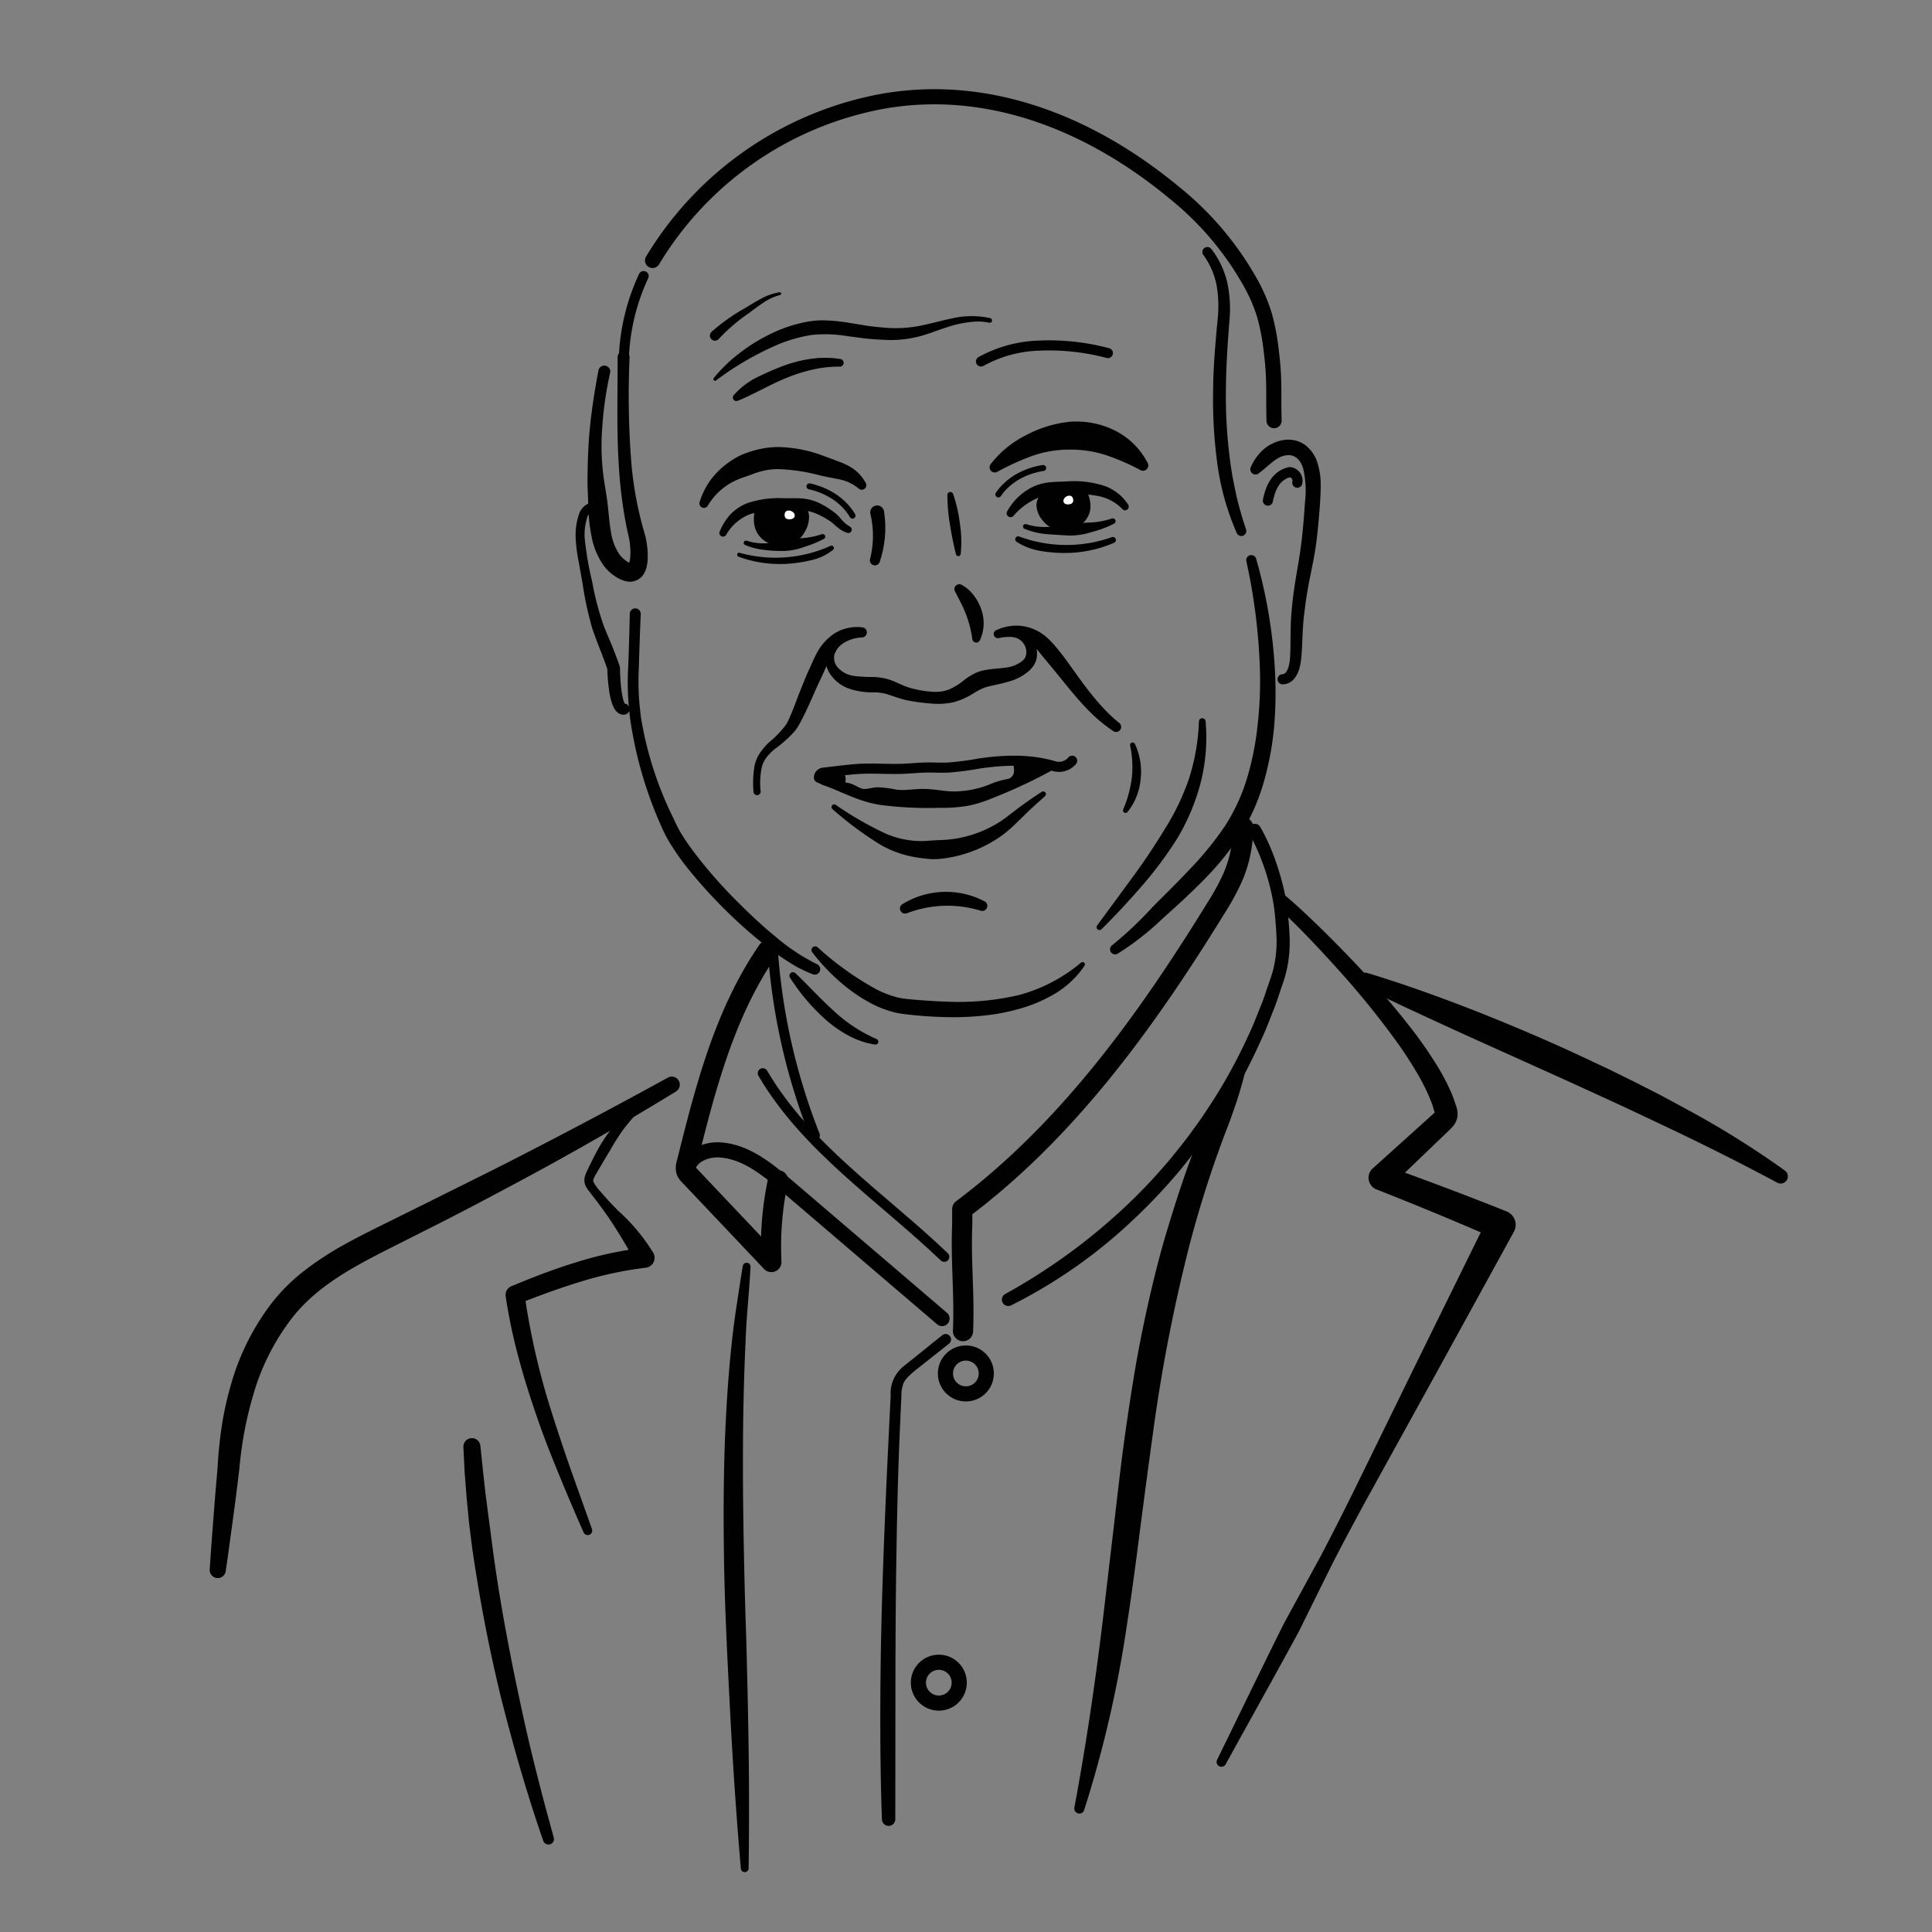 <?xml version="1.0" encoding="UTF-8"?>
<svg xmlns="http://www.w3.org/2000/svg" id="Layer_1" data-name="Layer 1" viewBox="0 0 350 350">
  <rect x="0" y="0" width="350" height="350" fill="#808080" stroke="none"/>
  <defs>
    <style>.cls-1,.cls-5,.cls-7{fill:#010101;}.cls-10,.cls-2,.cls-3,.cls-4,.cls-8,.cls-9{fill:none;}.cls-10,.cls-2,.cls-3,.cls-4,.cls-5,.cls-7,.cls-8,.cls-9{stroke:#010101;stroke-linecap:round;stroke-linejoin:round;}.cls-2{stroke-width:1.828px;}.cls-3{stroke-width:2.742px;}.cls-4{stroke-width:3.656px;}.cls-5{stroke-width:1.05px;}.cls-6{fill:#fff;}.cls-7{stroke-width:1.021px;}.cls-8{stroke-width:1.901px;}.cls-9{stroke-width:1.828px;}.cls-10{stroke-width:1.085px;}</style>
  </defs>
  <path class="cls-1" d="M116.077,111.246c-.133,3.2-.256,6.408-.34,9.614a47.661,47.661,0,0,0,.432,9.423,64.39,64.39,0,0,0,5.82,17.941c.343.725.658,1.434,1.016,2.072.358.66.773,1.31,1.2,1.954.853,1.29,1.817,2.529,2.788,3.764a88.3,88.3,0,0,0,6.317,7.058c2.234,2.24,4.526,4.432,6.964,6.431a36.154,36.154,0,0,0,7.7,5.152l.031.014a.992.992,0,0,1-.751,1.835,23.964,23.964,0,0,1-4.468-2.295,48.647,48.647,0,0,1-4.008-2.844,82.974,82.974,0,0,1-7.309-6.456,91.091,91.091,0,0,1-6.571-7.216,47.6,47.6,0,0,1-2.913-3.981c-.45-.7-.892-1.407-1.292-2.16s-.747-1.527-1.07-2.259a73.211,73.211,0,0,1-5.416-18.729,49.677,49.677,0,0,1-.4-9.767c.125-3.2.21-6.41.286-9.616a.992.992,0,0,1,1.984.047Z"></path>
  <path class="cls-1" d="M148.1,171.6a55.523,55.523,0,0,0,10.67,7.632,19.677,19.677,0,0,0,2.906,1.2,13.222,13.222,0,0,0,1.479.381c.487.074.976.154,1.553.2,2.215.206,4.427.372,6.634.441a48.665,48.665,0,0,0,13.038-1.139,29.143,29.143,0,0,0,11.463-5.929l0,0a.428.428,0,0,1,.627.568,16.888,16.888,0,0,1-5.023,4.852,26.05,26.05,0,0,1-6.426,2.847,37.2,37.2,0,0,1-6.846,1.336,50.594,50.594,0,0,1-6.911.264c-2.3-.045-4.581-.211-6.848-.47-.545-.05-1.169-.149-1.794-.257a15.737,15.737,0,0,1-1.786-.479,19.47,19.47,0,0,1-3.309-1.43,29.81,29.81,0,0,1-5.7-4.061,35.855,35.855,0,0,1-4.689-5.055.66.66,0,0,1,.953-.9Z"></path>
  <path class="cls-1" d="M198.75,167.661l6.327-8.611c2.11-2.847,4.067-5.78,5.871-8.753a43.145,43.145,0,0,0,4.479-9.328,38.292,38.292,0,0,0,1.767-10.267.607.607,0,0,1,1.212-.027,33.159,33.159,0,0,1-.844,10.9,38.237,38.237,0,0,1-4.207,10.17,68.123,68.123,0,0,1-6.47,8.728q-3.526,4.089-7.341,7.869a.525.525,0,0,1-.794-.681Z"></path>
  <path class="cls-1" d="M201.472,171.245a68.411,68.411,0,0,0,7.21-6.8c2.372-2.407,4.776-4.738,7.033-7.159a58.6,58.6,0,0,0,6.174-7.606,34.237,34.237,0,0,0,4.033-8.736,51.862,51.862,0,0,0,1.907-9.6,71.016,71.016,0,0,0,.42-9.89,106.124,106.124,0,0,0-2.46-19.786.915.915,0,0,1,1.773-.448,91.076,91.076,0,0,1,3.4,20.131,73.894,73.894,0,0,1-.144,10.294,53.584,53.584,0,0,1-1.921,10.205,37.313,37.313,0,0,1-4.325,9.587A52.58,52.58,0,0,1,218,159.471c-2.4,2.449-4.918,4.721-7.418,6.964a49.934,49.934,0,0,1-8.107,6.335.915.915,0,0,1-1.011-1.522Z"></path>
  <path class="cls-1" d="M226.591,84.629a9.253,9.253,0,0,1,2.015-2.937,7.359,7.359,0,0,1,3.514-1.9,5.694,5.694,0,0,1,2.183-.067,5.171,5.171,0,0,1,2.1.865,6.477,6.477,0,0,1,2.326,3.453,13.248,13.248,0,0,1,.534,3.67c.008,1.207-.055,2.3-.125,3.437-.161,2.253-.349,4.449-.622,6.7s-.735,4.478-1.175,6.635-.791,4.293-1.035,6.471c-.309,2.176-.328,4.284-.444,6.574-.033.566-.078,1.134-.135,1.7a9.523,9.523,0,0,1-.32,1.813,5.367,5.367,0,0,1-.881,1.829,3.216,3.216,0,0,1-.913.786,2.775,2.775,0,0,1-1.236.315.912.912,0,0,1-.117-1.819l.082-.009a.884.884,0,0,0,.675-.429,3.55,3.55,0,0,0,.485-1.184,7.961,7.961,0,0,0,.2-1.468c.035-.54.06-1.08.072-1.622.03-2.143,0-4.481.214-6.717.185-2.239.5-4.495.881-6.7s.742-4.332.981-6.5c.24-2.151.417-4.379.558-6.553a17.5,17.5,0,0,0-.33-6.107c-.554-1.819-1.759-2.709-3.36-2.326-1.627.337-2.875,1.848-4.705,3.229a.943.943,0,0,1-1.432-1.132Z"></path>
  <path class="cls-2" d="M229.689,90.692c.484-2.351,1.422-4.561,3.96-5.165a1.567,1.567,0,0,1,1.368,1.922"></path>
  <path class="cls-1" d="M107.611,92.851c0,.03.033.008-.093-.065a.565.565,0,0,0-.378-.045,1.588,1.588,0,0,0-.766,1.017,10.1,10.1,0,0,0-.454,3.7,57.381,57.381,0,0,0,1.349,7.884,51.722,51.722,0,0,0,2,7.727c.449,1.221.992,2.449,1.518,3.714s1,2.556,1.459,3.847a1.089,1.089,0,0,1,.063.334V121c.034,1.274.093,2.6.255,3.859a12.854,12.854,0,0,0,.322,1.809,4.039,4.039,0,0,0,.248.707c.041.085.083.134.071.131a.442.442,0,0,0-.258-.053,1.009,1.009,0,1,1,.116,2.014,1.693,1.693,0,0,1-1.177-.389,2.569,2.569,0,0,1-.553-.648,5.229,5.229,0,0,1-.507-1.146,14.615,14.615,0,0,1-.474-2.12,33.1,33.1,0,0,1-.325-4.141l.064.365c-.863-2.547-1.92-4.949-2.824-7.626a62.536,62.536,0,0,1-1.734-8.082l-.714-4.006a28.764,28.764,0,0,1-.528-4.146,11.635,11.635,0,0,1,.58-4.315,3.126,3.126,0,0,1,1.763-2,2.154,2.154,0,0,1,1.6.118,1.724,1.724,0,0,1,1.012,1.514.819.819,0,0,1-1.638.007Z"></path>
  <path class="cls-1" d="M110.519,67.577a64.826,64.826,0,0,0-1.4,9.623,43.335,43.335,0,0,0,.283,9.644l.376,2.379c.139.856.263,1.686.342,2.5.184,1.632.3,3.2.565,4.68a9.957,9.957,0,0,0,1.428,3.882,5.12,5.12,0,0,0,1.286,1.3l.371.26a2.157,2.157,0,0,1,.292.147c.071.025.073.007.107.051-.08-.047-.1.045-.2.052-.175.16-.105.124-.023-.033a3.63,3.63,0,0,0,.192-.8,10.767,10.767,0,0,0,.031-2.135c-.029-.37-.066-.747-.122-1.1-.026-.185-.057-.346-.088-.5l-.134-.61c-.183-.822-.368-1.642-.51-2.47a79.925,79.925,0,0,1-1.2-9.947c-.441-6.644-.2-13.248-.228-19.812a1.083,1.083,0,0,1,2.166-.008v.036a156.548,156.548,0,0,0,.357,19.6,66.517,66.517,0,0,0,1.611,9.549c.183.783.406,1.554.626,2.325l.166.585c.067.244.127.484.172.7.1.451.168.89.23,1.336a13.482,13.482,0,0,1,.1,2.784,6.754,6.754,0,0,1-.316,1.606,4.371,4.371,0,0,1-.485.944,2.833,2.833,0,0,1-1.03.9,3.01,3.01,0,0,1-1.384.342,5.71,5.71,0,0,1-1.1-.193c-.28-.108-.561-.225-.836-.349-.234-.13-.445-.266-.668-.4a8.064,8.064,0,0,1-2.225-2.113,13.367,13.367,0,0,1-2.119-5.232,30.927,30.927,0,0,1-.569-5.105l-.08-2.407c-.037-.825-.081-1.687-.076-2.528.029-3.383.139-6.729.487-10.049s.878-6.6,1.492-9.867a1.083,1.083,0,1,1,2.128.4Z"></path>
  <path class="cls-2" d="M113.009,65.1A38.349,38.349,0,0,1,116.6,50.018"></path>
  <path class="cls-3" d="M118.216,47.187a61.661,61.661,0,0,1,41.79-28.855c19.384-3.385,37.909,4.293,52.7,16.554a55.952,55.952,0,0,1,14.108,16.829A30.259,30.259,0,0,1,229.1,57.19a40.183,40.183,0,0,1,1.191,6.317c.674,5.308.377,7.351.516,12.7"></path>
  <path class="cls-1" d="M224.037,96.527a46.661,46.661,0,0,1-3.523-12.661,85.843,85.843,0,0,1-.745-13.06c.023-4.339.417-8.717.821-12.961A22.376,22.376,0,0,0,220.4,51.7a13.8,13.8,0,0,0-2.4-5.512.9.9,0,0,1,1.453-1.074l.006.009a15.75,15.75,0,0,1,2.891,6.164A22.722,22.722,0,0,1,222.732,58c-.344,4.335-.626,8.552-.649,12.83a88.011,88.011,0,0,0,.773,12.711c.253,2.1.691,4.17,1.123,6.235.475,2.056,1.069,4.075,1.733,6.079l.006.017a.9.9,0,0,1-1.681.658Z"></path>
  <path class="cls-4" d="M174.459,241.147c.288-7-.427-12.384-.139-19.384v-2.7c19.1-14.314,33.354-34.1,45.878-54.42a44.531,44.531,0,0,0,3.128-5.707,23.3,23.3,0,0,0,1.886-9.054"></path>
  <path class="cls-1" d="M182.1,234.422a107.793,107.793,0,0,0,21.1-15.212,99.849,99.849,0,0,0,8.973-9.445c1.351-1.7,2.75-3.369,3.993-5.154,1.315-1.733,2.49-3.563,3.68-5.384a95.873,95.873,0,0,0,6.223-11.455c.953-1.958,1.71-4,2.526-6.014.405-1.01.718-2.053,1.081-3.077.343-1.028.738-2.066.981-3.057a20.764,20.764,0,0,0,.577-6.212c-.042-1.065-.131-2.143-.232-3.233a30.182,30.182,0,0,0-.423-3.164,40.942,40.942,0,0,0-4.268-12.026l-.013-.023a1.157,1.157,0,0,1,2.011-1.145,36.562,36.562,0,0,1,2.8,6.22,46.512,46.512,0,0,1,1.785,6.537,32.519,32.519,0,0,1,.463,3.38c.106,1.1.2,2.221.251,3.357a23.2,23.2,0,0,1-.629,6.9c-.282,1.15-.674,2.174-1.023,3.236-.369,1.052-.689,2.123-1.1,3.159-.829,2.07-1.6,4.164-2.571,6.174a99.2,99.2,0,0,1-6.279,11.8c-1.2,1.878-2.393,3.765-3.725,5.556-1.259,1.844-2.682,3.564-4.063,5.316a102.579,102.579,0,0,1-9.167,9.744,91.709,91.709,0,0,1-21.88,15.278,1.158,1.158,0,0,1-1.09-2.042Z"></path>
  <path class="cls-1" d="M247.651,176.25c6.709,2.017,13.279,4.415,19.8,6.953,6.5,2.582,12.942,5.311,19.281,8.28l4.752,2.234,4.713,2.322,4.683,2.389,4.631,2.5a166.463,166.463,0,0,1,17.88,11.159,1.3,1.3,0,0,1-1.378,2.188l-.008,0c-6.1-3.279-12.288-6.379-18.534-9.379l-9.4-4.44-9.461-4.336-19-8.565c-6.321-2.9-12.656-5.774-18.907-8.89a1.3,1.3,0,0,1,.951-2.406Z"></path>
  <path class="cls-1" d="M220.485,318.812c4.026-8.208,7.992-16.448,12.069-24.63l6.57-12.037c2.133-4.041,4.194-8.121,6.217-12.22L257.4,245.29l12.115-24.607,1.339,3.695h0q-10.62-4.632-21.414-8.869l-.068-.027a2.279,2.279,0,0,1-1.289-2.954,2.323,2.323,0,0,1,.6-.86l6.127-5.521,3.063-2.761,1.531-1.38.644-.587c.049-.046.043-.051.014.01a.839.839,0,0,0-.083.322c0,.2.025.062-.078-.249l-.288-.94c-.168-.586-.42-1.178-.653-1.767a37.88,37.88,0,0,0-1.725-3.506,73.733,73.733,0,0,0-4.347-6.754,156.064,156.064,0,0,0-10.272-12.667c-3.636-4.042-7.423-8.089-11.376-11.695l-.038-.034a1.253,1.253,0,0,1,1.649-1.886c2.188,1.833,4.157,3.726,6.158,5.655q2.971,2.9,5.836,5.905a159.148,159.148,0,0,1,10.9,12.605,77.27,77.27,0,0,1,4.8,6.96,41.791,41.791,0,0,1,2.035,3.828c.3.678.6,1.346.841,2.073l.349,1.02a4.527,4.527,0,0,1,.282,1.769,3.3,3.3,0,0,1-.377,1.3,4.168,4.168,0,0,1-.6.837c-.392.419-.59.582-.846.836l-1.488,1.428-2.974,2.856-5.949,5.712-.761-3.842q11,3.923,21.856,8.254h0l.106.047a2.615,2.615,0,0,1,1.334,3.448c-.03.067-.065.137-.1.2l-13.2,24.043L247.8,271.206c-2.195,4.009-4.353,8.038-6.438,12.1L235.278,295.6c-4.36,8.035-8.832,16.012-13.242,24.021a.875.875,0,0,1-1.551-.808Z"></path>
  <path class="cls-1" d="M119.667,197.524a47.4,47.4,0,0,0-6.568,6.85,37.813,37.813,0,0,0-2.539,3.96q-1.228,2.025-2.44,4.109c-.442.714-.737,1.317-.624,1.631a7.367,7.367,0,0,0,1.219,1.712c1.019,1.228,2.129,2.388,3.265,3.546a34.1,34.1,0,0,1,6.382,7.662,1.811,1.811,0,0,1-1.373,2.665l-.024,0a67.158,67.158,0,0,0-11.633,2.485c-3.827,1.162-7.614,2.545-11.379,4.041l1.053-1.834a130.733,130.733,0,0,0,4.946,21.536q1.683,5.3,3.531,10.573l3.757,10.544a.818.818,0,0,1-1.521.6q-2.259-5.127-4.393-10.323c-1.429-3.463-2.806-6.956-4.032-10.514s-2.375-7.151-3.349-10.806a99.129,99.129,0,0,1-2.339-11.123,1.706,1.706,0,0,1,1.031-1.826l.023-.009c3.793-1.574,7.646-3.084,11.628-4.295a67.658,67.658,0,0,1,12.266-2.663l-1.4,2.667c-1.409-2.619-3.032-5.344-4.823-8.024-.912-1.324-1.874-2.626-2.862-3.913l-.743-.968a4.378,4.378,0,0,1-.757-1.279,2.643,2.643,0,0,1,.082-1.7c.174-.476.369-.839.539-1.2.7-1.457,1.42-2.914,2.254-4.325a34.033,34.033,0,0,1,2.9-4.007,48.722,48.722,0,0,1,7.187-6.651.571.571,0,0,1,.733.874Z"></path>
  <path class="cls-1" d="M194.633,327.453c2.12-11.323,3.783-22.654,5.163-34.063l2.017-17.154c.67-5.731,1.3-11.482,2.126-17.223s1.706-11.49,2.857-17.2,2.472-11.392,4.063-17c3.31-11.159,6.98-22.385,13.234-32.237a.927.927,0,0,1,1.688.694l0,.014a73.686,73.686,0,0,1-2.464,8.333c-.47,1.363-.988,2.706-1.508,4.048s-.971,2.671-1.461,4.006c-1.889,5.375-3.552,10.848-4.983,16.368a299.66,299.66,0,0,0-6.507,33.67q-1.179,8.528-2.287,17.111c-.734,5.722-1.471,11.459-2.366,17.185a210.316,210.316,0,0,1-7.8,33.908.916.916,0,0,1-1.77-.457Z"></path>
  <path class="cls-2" d="M171.063,227.682c-11.324-10.815-24.978-19.737-32.88-33.255"></path>
  <path class="cls-2" d="M147.614,205.681a112.453,112.453,0,0,1-7.685-34.643"></path>
  <path class="cls-4" d="M139.08,172.2c-7.863,11.385-11.349,25.14-14.691,38.567a2.376,2.376,0,0,0-.06,1.4,2.347,2.347,0,0,0,.544.754l14.87,15.707a57.432,57.432,0,0,1,1.2-14.807"></path>
  <path class="cls-2" d="M124.838,211.938v.269"></path>
  <path class="cls-3" d="M124.567,211.9c.335-2.535,3.4-3.769,5.953-3.581,4.635.34,8.507,3.506,12.04,6.526l28.1,24.024"></path>
  <path class="cls-1" d="M171.857,243.469l-4.411,3.492c-1.417,1.168-3.158,2.326-3.767,3.612a6.3,6.3,0,0,0-.386,2.409l-.132,2.834-.248,5.668c-.292,7.559-.449,15.123-.556,22.686s-.14,15.125-.142,22.688l-.023,22.688a1.21,1.21,0,0,1-2.42.047v-.009c-.283-7.576-.327-15.157-.284-22.737s.22-15.159.485-22.734.592-15.146.962-22.715l.273-5.676.145-2.838a6.317,6.317,0,0,1,2.641-5.6c.738-.622,1.5-1.193,2.235-1.8l4.463-3.594a.982.982,0,1,1,1.233,1.529l-.007.006Z"></path>
  <circle class="cls-3" cx="170.077" cy="304.831" r="3.701"></circle>
  <circle class="cls-3" cx="174.975" cy="248.815" r="3.701"></circle>
  <path class="cls-1" d="M134.211,338.512q-1.167-13.608-1.883-27.257c-.468-9.1-.958-18.194-1.14-27.307-.16-9.115-.148-18.254.341-27.383q.342-6.847,1.075-13.671.376-3.409.908-6.8c.327-2.262.685-4.519,1.056-6.771a.707.707,0,0,1,1.4.151l0,.039c-.233,4.543-.757,9.04-.9,13.574-.222,4.525-.342,9.054-.421,13.583-.129,9.059-.027,18.126.179,27.2.083,4.539.234,9.083.385,13.624.108,4.544.243,9.086.313,13.632q.282,13.634.1,27.3v.028a.708.708,0,0,1-1.413.051Z"></path>
  <path class="cls-1" d="M122.458,197.733q-14.01,8.593-28.528,16.362c-4.834,2.584-9.671,5.161-14.557,7.633l-7.329,3.7c-2.443,1.228-4.857,2.442-7.177,3.749-4.64,2.607-8.91,5.631-12.009,9.654A41.464,41.464,0,0,0,45.9,252.625a66.823,66.823,0,0,0-1.8,7.7q-.33,1.962-.56,3.947l-.2,1.989-.249,2.044c-.325,2.73-.694,5.457-1.066,8.18s-.731,5.448-1.137,8.164a1.456,1.456,0,0,1-2.893-.3l0-.041c.167-2.722.376-5.436.584-8.15s.407-5.426.656-8.133l.174-2.036.135-2.1q.169-2.1.443-4.193a57.714,57.714,0,0,1,1.7-8.309,43.987,43.987,0,0,1,7.586-15.388A33.756,33.756,0,0,1,55.52,229.9a56.832,56.832,0,0,1,7.174-4.611c2.455-1.358,4.938-2.582,7.389-3.791l7.341-3.64c4.882-2.445,9.788-4.837,14.646-7.318q14.58-7.431,28.927-15.322a1.456,1.456,0,0,1,1.461,2.518Z"></path>
  <path class="cls-1" d="M87.029,261.967c.315,2.991.617,5.98.967,8.964l1.174,8.937c.778,5.96,1.761,11.895,2.888,17.805q.835,4.434,1.782,8.85.918,4.421,1.943,8.822c1.376,5.866,2.914,11.7,4.53,17.509a1,1,0,0,1-1.908.6c-1.994-5.734-3.765-11.544-5.391-17.4q-1.215-4.392-2.326-8.814-1.065-4.434-2.006-8.9-1.853-8.933-3.149-17.977l-.568-4.531-.433-4.547-.355-4.554-.227-4.562a1.543,1.543,0,0,1,3.076-.242Z"></path>
  <path class="cls-1" d="M180.51,114.343a6.241,6.241,0,0,1,4.051-.256,4.763,4.763,0,0,1,1.911,1.075,4.483,4.483,0,0,1,1.186,1.926,4.4,4.4,0,0,1,.1,2.326,4,4,0,0,1-.5,1.155,6.039,6.039,0,0,1-.759.886,9.091,9.091,0,0,1-3.706,2c-1.279.394-2.506.612-3.6.878-.291.066-.51.136-.72.2-.216.081-.43.159-.653.265-.443.2-.908.479-1.423.782a13.156,13.156,0,0,1-3.69,1.64,12.968,12.968,0,0,1-4.058.227,37.5,37.5,0,0,1-3.8-.48,16,16,0,0,1-1.932-.472l-1.755-.587a8.234,8.234,0,0,0-3.158-.472,13.651,13.651,0,0,1-3.9-.586,6.955,6.955,0,0,1-1.951-.945,6.8,6.8,0,0,1-1.546-1.5,5.373,5.373,0,0,1-.951-1.974,3.872,3.872,0,0,1,.109-2.25,6.879,6.879,0,0,1,6.435-4.07.462.462,0,0,1,0,.923h-.009a5.445,5.445,0,0,0-5.042,3.59,2.675,2.675,0,0,0,.891,2.565,4.652,4.652,0,0,0,1.24.85,5.61,5.61,0,0,0,1.434.421,27.169,27.169,0,0,0,3.372.182,12.171,12.171,0,0,1,2.022.215,9.535,9.535,0,0,1,1.98.638l1.665.732a12.441,12.441,0,0,0,1.593.521,17.859,17.859,0,0,0,3.45.557,6.918,6.918,0,0,0,3.2-.428,11.757,11.757,0,0,0,2.77-1.758,11.286,11.286,0,0,1,1.728-1.083,6.971,6.971,0,0,1,1.042-.425,7.99,7.99,0,0,1,1.057-.249c1.3-.221,2.513-.256,3.614-.419a5.864,5.864,0,0,0,2.85-1.1,2.045,2.045,0,0,0,.758-.954,2.468,2.468,0,0,0,.055-1.3,2.764,2.764,0,0,0-1.8-2.035,4.864,4.864,0,0,0-3.143-.057l-.011,0a.61.61,0,0,1-.407-1.148Z"></path>
  <path class="cls-1" d="M180.463,114.174a8.757,8.757,0,0,1,3.922-.832,8.293,8.293,0,0,1,4.022,1.22,8.543,8.543,0,0,1,1.651,1.3c.482.5.886.908,1.285,1.4.794.953,1.537,1.929,2.246,2.921,2.831,3.95,5.53,7.855,9.167,10.784l.014.011a.915.915,0,0,1-1.085,1.471,29.951,29.951,0,0,1-2.983-2.3c-.932-.836-1.805-1.728-2.641-2.641-1.666-1.833-3.183-3.753-4.7-5.612-.77-.919-1.511-1.854-2.274-2.749-.382-.427-.756-.946-1.094-1.332a10.411,10.411,0,0,0-1.092-1.062,5.865,5.865,0,0,0-2.71-1.275,8.955,8.955,0,0,0-3.232.114l-.024.005a.757.757,0,0,1-.469-1.431Z"></path>
  <path class="cls-1" d="M156.175,115.475a6.846,6.846,0,0,0-3.69,1.243,8.721,8.721,0,0,0-2.382,3.16c-.318.64-.618,1.316-.93,2.029-.318.741-.665,1.406-.974,2.088-.64,1.367-1.208,2.794-1.885,4.2-.331.7-.672,1.409-1.033,2.11-.181.352-.364.7-.563,1.048a9.109,9.109,0,0,1-.726,1.088,22.024,22.024,0,0,1-3.584,3.211,9.954,9.954,0,0,0-1.515,1.515,4.994,4.994,0,0,0-.89,1.821,13.86,13.86,0,0,0-.2,4.4.652.652,0,0,1-1.3.084v-.018a18.647,18.647,0,0,1,.206-4.787,6.6,6.6,0,0,1,1.023-2.343,11.579,11.579,0,0,1,1.612-1.866,17.963,17.963,0,0,0,3.046-3.171,7.333,7.333,0,0,0,.475-.88l.446-1.026c.291-.693.567-1.4.837-2.108.526-1.429,1.1-2.86,1.7-4.31.3-.731.631-1.447.93-2.115.309-.694.62-1.43,1-2.159a9.912,9.912,0,0,1,3.373-3.927,7.772,7.772,0,0,1,5.074-1.11.918.918,0,0,1-.038,1.828Z"></path>
  <path class="cls-1" d="M160.15,92.641a19.394,19.394,0,0,1-.779,9.146.914.914,0,0,1-1.752-.52,17.238,17.238,0,0,0,.065-8.149,1.257,1.257,0,1,1,2.446-.581c.008.032.014.063.019.095Z"></path>
  <path class="cls-1" d="M126.743,90.952a13.423,13.423,0,0,1,2.007-4.016,14.364,14.364,0,0,1,3.332-3.218,13.757,13.757,0,0,1,1.966-1.185,17.523,17.523,0,0,1,2.113-.789,16.622,16.622,0,0,1,4.628-.762,24.248,24.248,0,0,1,8.651,1.706c.657.235,1.307.464,1.945.715l.975.367a11.1,11.1,0,0,1,1.085.488,7.571,7.571,0,0,1,3.414,3.28.828.828,0,0,1-1.285.988l-.038-.033a7.679,7.679,0,0,0-3.152-1.58,8.828,8.828,0,0,0-.873-.18l-1.017-.2c-.689-.128-1.364-.283-2.033-.43a33.241,33.241,0,0,0-7.6-1.123,12.182,12.182,0,0,0-3.513.561c-.554.153-1.2.424-1.772.634-.6.2-1.187.39-1.754.625a11.435,11.435,0,0,0-5.59,4.8l-.007.01a.821.821,0,0,1-1.486-.668Z"></path>
  <path class="cls-1" d="M179.457,84.1a18.445,18.445,0,0,1,6.182-5.135,21.486,21.486,0,0,1,7.956-2.533,15.521,15.521,0,0,1,8.442,1.595,13.348,13.348,0,0,1,5.886,5.876.957.957,0,0,1-1.283,1.28l-.044-.022a41.734,41.734,0,0,0-6.4-2.767,20.569,20.569,0,0,0-6.334-.941,20.307,20.307,0,0,0-6.655,1.063,45.949,45.949,0,0,0-6.541,2.958l-.021.011a.934.934,0,0,1-1.184-1.385Z"></path>
  <path class="cls-1" d="M133.016,71.48a13.887,13.887,0,0,1,4.113-3.121,50.69,50.69,0,0,1,4.75-2.068A23.952,23.952,0,0,1,146.958,65l1.308-.151,1.318-.033,1.314.051c.437.04.871.113,1.3.168l.03,0a.695.695,0,0,1-.106,1.384,21.613,21.613,0,0,0-4.784.514,28.094,28.094,0,0,0-4.652,1.444c-1.522.608-3.011,1.325-4.485,2.092-1.5.724-2.972,1.515-4.554,2.14a.647.647,0,0,1-.728-1.024Z"></path>
  <path class="cls-1" d="M129.373,68.405a27.26,27.26,0,0,1,4.854-4.621A31.282,31.282,0,0,1,140,60.3a25.183,25.183,0,0,1,6.607-2.077,15.894,15.894,0,0,1,3.527-.15,32.283,32.283,0,0,1,3.374.354l3.247.537c1.069.166,2.132.28,3.2.37a23.013,23.013,0,0,0,6.384-.253c2.1-.388,4.189-1.009,6.361-1.449a15.585,15.585,0,0,1,6.695.005l.028.007a.426.426,0,0,1-.2.826,9.745,9.745,0,0,0-3.138-.16,21.215,21.215,0,0,0-3.138.549c-1.03.3-2.059.63-3.093,1s-2.081.754-3.182,1.046a20.429,20.429,0,0,1-6.76.642c-1.122-.05-2.242-.123-3.338-.252l-3.232-.427a23.829,23.829,0,0,0-6.286-.189,26.387,26.387,0,0,0-6.114,1.732,54.2,54.2,0,0,0-11.194,6.49.3.3,0,0,1-.42-.435Z"></path>
  <path class="cls-2" d="M177.716,65.485a23.237,23.237,0,0,1,10.449-2.871A41.524,41.524,0,0,1,200.7,63.963"></path>
  <path class="cls-1" d="M128.907,60.116a33.987,33.987,0,0,1,5.857-4.181c1-.578,1.994-1.227,3.056-1.788a10.248,10.248,0,0,1,3.414-1.2.251.251,0,0,1,.086.494,9.609,9.609,0,0,0-3.077,1.426c-.963.631-1.875,1.355-2.848,2.049a32.541,32.541,0,0,0-5.2,4.5.915.915,0,1,1-1.353-1.233C128.862,60.158,128.886,60.135,128.907,60.116Z"></path>
  <path class="cls-1" d="M130.42,96.183a10.728,10.728,0,0,1,1.814-2.9,8.74,8.74,0,0,1,2.971-2.068,17.687,17.687,0,0,1,6.747-.955h1.6c.528,0,1.053-.016,1.7.039a8.914,8.914,0,0,1,3.487.994A15.675,15.675,0,0,1,151.6,93.2c.47.434.765.864,1.12,1.213a5.087,5.087,0,0,0,1.129.913l.128.069a.622.622,0,0,1-.473,1.143,5.183,5.183,0,0,1-1.709-.948c-.235-.184-.453-.375-.662-.564a5.85,5.85,0,0,0-.551-.467,15.072,15.072,0,0,0-2.625-1.474,8.031,8.031,0,0,0-2.809-.655c-.459-.023-1.007,0-1.552.008l-1.623.026a19.4,19.4,0,0,0-6.094.684,8.576,8.576,0,0,0-4.342,3.763.661.661,0,0,1-1.167-.61Z"></path>
  <path class="cls-1" d="M149.27,97.616a19.147,19.147,0,0,1-3.44,1.416,11.652,11.652,0,0,1-3.563.772,23.516,23.516,0,0,1-3.676-.174A12.309,12.309,0,0,1,135,98.737l0,0a.415.415,0,0,1,.295-.776,9.483,9.483,0,0,0,3.349.468,23.958,23.958,0,0,0,3.412-.515,30.205,30.205,0,0,1,3.432-.437,13.862,13.862,0,0,0,3.327-.684l.052-.02a.471.471,0,0,1,.406.845Z"></path>
  <path class="cls-5" d="M137.775,91.384a5.582,5.582,0,0,0-.512,4.029,3.9,3.9,0,0,0,3.008,2.733A6.187,6.187,0,0,0,142,98.117a4.887,4.887,0,0,0,2.15-.64,3.879,3.879,0,0,0,1.14-1.317,4.657,4.657,0,0,0,.748-2.668,2.572,2.572,0,0,0-1.569-2.211"></path>
  <path class="cls-6" d="M142.575,92.541a.6.6,0,0,0-.394.453.991.991,0,0,0,.07.767.672.672,0,0,0,.426.279c.467.125,1.243-.032,1.293-.582.059-.644-.794-1.122-1.4-.917"></path>
  <path class="cls-1" d="M182.521,92.529a10.659,10.659,0,0,1,4.484-4.279,9.242,9.242,0,0,1,3.195-.879c1.049-.087,2.023-.121,2.931-.149a18.041,18.041,0,0,1,6.1.553,8.565,8.565,0,0,1,5.091,3.547l.067.11a.667.667,0,0,1-1.071.787,8.173,8.173,0,0,0-4.523-2.381,19.983,19.983,0,0,0-5.528-.26c-2.015.109-3.871.006-5.4.693a11.947,11.947,0,0,0-4.264,3.18.707.707,0,0,1-1.154-.8Z"></path>
  <path class="cls-1" d="M201.841,94.85a18.461,18.461,0,0,1-3.955,1.5,13.2,13.2,0,0,1-4.1.675c-1.4-.064-2.666-.167-4.087-.252a14.051,14.051,0,0,1-4.08-.962.451.451,0,0,1,.275-.858,10.9,10.9,0,0,0,3.814.512c1.267-.109,2.688-.39,3.974-.5,1.26-.168,2.58-.259,3.9-.313a13.855,13.855,0,0,0,3.779-.7l.051-.019a.51.51,0,0,1,.433.92Z"></path>
  <path class="cls-7" d="M196,88.669a4.887,4.887,0,0,1,1,3.608,3.729,3.729,0,0,1-2.56,2.9,6.445,6.445,0,0,1-1.674.2,4.981,4.981,0,0,1-2.158-.3,3.632,3.632,0,0,1-1.267-1.05,4.114,4.114,0,0,1-1.06-2.335,2.383,2.383,0,0,1,1.237-2.226"></path>
  <path class="cls-6" d="M193.894,89.815a.593.593,0,0,1,.441.386.968.968,0,0,1,.034.75.657.657,0,0,1-.374.327c-.434.183-1.205.135-1.327-.39-.142-.614.617-1.19,1.226-1.073"></path>
  <path class="cls-2" d="M194.232,137.812h0a3.123,3.123,0,0,1-3.315.971c-4.354-1.295-9.091-1.132-13.615-.45a53.416,53.416,0,0,1-5.466.713c-1.374.063-2.751-.025-4.126,0s-2.757.174-4.138.228c-2.806.109-5.621-.163-8.421.05-1.718.13-3.7.394-5.989.654a.909.909,0,0,0-.809.9l1.035.466"></path>
  <path class="cls-8" d="M152.115,140.625c.441.874-.4.984.255,1.689a2.184,2.184,0,0,0,1.168.464c1.186.3,2,1.193,3.285,1.1.717-.051,1.415-.265,2.132-.306a20.288,20.288,0,0,1,3.389.437c1.68.19,3.374-.16,5.065-.138,1.914.026,3.769.5,5.7.452a18.6,18.6,0,0,0,6.434-1.3,13.77,13.77,0,0,1,3.371-1,2.452,2.452,0,0,0,1.739-2.289c.012-1.1-.074-.206-.062-1.3"></path>
  <path class="cls-9" d="M189.789,138.949a95.149,95.149,0,0,1-10.429,4.835,23.51,23.51,0,0,1-4.069,1.279,27.9,27.9,0,0,1-5.177.366,65.885,65.885,0,0,1-10.446-.506c-3.878-.593-6.587-2.255-10.28-3.58"></path>
  <path class="cls-1" d="M151.424,145.822a62.011,62.011,0,0,0,9.163,5.259,16.578,16.578,0,0,0,4.833,1.212,15.844,15.844,0,0,0,2.488.043c.838-.08,1.665-.127,2.5-.152a21.094,21.094,0,0,0,9.6-2.638,18.53,18.53,0,0,0,2.138-1.374l2.125-1.622c1.444-1.095,2.942-2.128,4.45-3.1a.492.492,0,0,1,.595.78c-1.336,1.2-2.663,2.367-3.914,3.627-.644.624-1.267,1.247-1.944,1.877a20.835,20.835,0,0,1-2.189,1.791,23.26,23.26,0,0,1-10.581,4.023,11.168,11.168,0,0,1-2.865.012,28.375,28.375,0,0,1-2.852-.433,19.158,19.158,0,0,1-5.356-2.029,63.227,63.227,0,0,1-8.769-6.487.492.492,0,0,1,.574-.8Z"></path>
  <path class="cls-1" d="M163.451,163.816a15.066,15.066,0,0,1,14.943-.511.919.919,0,0,1-.707,1.684l-.012,0a20.516,20.516,0,0,0-13.391.458l-.012,0a.919.919,0,0,1-.821-1.631Z"></path>
  <path class="cls-1" d="M169.685,145.9a4.263,4.263,0,0,0,1.537.135.5.5,0,0,0,.323-.134.456.456,0,0,0,0-.646.44.44,0,0,0-.323-.134,3.935,3.935,0,0,1-.914-.016l.121.017a4.087,4.087,0,0,1-.5-.1.457.457,0,0,0-.243.882Z"></path>
  <path class="cls-1" d="M205.6,134.771a11.878,11.878,0,0,1,1.04,6.355,11.145,11.145,0,0,1-2.382,5.983.462.462,0,0,1-.782-.472l0,0a21.009,21.009,0,0,0,1.556-5.681,18.359,18.359,0,0,0-.3-5.882.46.46,0,0,1,.864-.3Z"></path>
  <path class="cls-1" d="M184.654,97.2a24.592,24.592,0,0,0,16.76.114.547.547,0,0,1,.4,1.019l-.027.011A22.013,22.013,0,0,1,197.5,99.7a22.683,22.683,0,0,1-4.489.479,26.286,26.286,0,0,1-4.513-.372,11.689,11.689,0,0,1-4.231-1.586l-.106-.072a.539.539,0,0,1,.49-.953Z"></path>
  <path class="cls-1" d="M150.814,99.685a9.629,9.629,0,0,1-4.008,1.834,25.55,25.55,0,0,1-4.37.632,22.592,22.592,0,0,1-4.39-.211,21.524,21.524,0,0,1-4.228-1.082l-.022-.008a.367.367,0,0,1,.221-.7,24.185,24.185,0,0,0,16.435-1.26.428.428,0,0,1,.453.718Z"></path>
  <path class="cls-1" d="M150.521,140.381a1.351,1.351,0,0,0-.829.206.721.721,0,0,0-.3.756.876.876,0,0,0,.777.528,1.334,1.334,0,0,0,1.014-.277.917.917,0,0,0,.287-.975.7.7,0,0,0-.873-.422"></path>
  <path class="cls-1" d="M150.521,139.838a1.623,1.623,0,0,0-1.563.8,1.2,1.2,0,0,0-.014,1.046,1.219,1.219,0,0,0,.585.558,1.94,1.94,0,0,0,1.751-.058,1.506,1.506,0,0,0,.741-1.594,1.248,1.248,0,0,0-1.572-.915.58.58,0,0,0-.324.249.555.555,0,0,0-.055.418.549.549,0,0,0,.668.379c.033-.012.073-.016.1-.031-.1.046-.118.009-.063.011h.054c.091,0-.07-.008-.064-.011a.2.2,0,0,1,.054.012c.017,0,.034.011.052.015.093.025-.11-.062-.029-.011a.733.733,0,0,0,.095.058c-.094-.041-.081-.067-.045-.032.013.013.027.025.039.039s.024.031.037.042c-.09-.076-.058-.084-.036-.043l.027.048c.019.038.017.033,0-.015s-.022-.052-.007-.011l.016.058c.014.047-.011.064,0-.057,0,.039.006.079,0,.118l0,.06c-.008,0,.031-.149.006-.056-.013.043-.024.086-.037.129-.021.068.065-.125.013-.032l-.028.053c-.02.035-.046.066-.066.1.006-.01.088-.1.028-.039-.014.013-.027.029-.042.043l-.044.041c-.07.064.075-.049.019-.015-.037.022-.072.047-.111.067l-.058.029c-.062.032.106-.038.039-.018-.086.027-.186.038-.269.068.113-.041.087-.011.03-.007q-.033,0-.066,0c-.044,0-.088,0-.132,0l-.065,0c-.074-.005.125.021.057.007-.043-.009-.086-.016-.128-.028a1.111,1.111,0,0,0-.111-.037c.1.017.095.043.05.02-.017-.009-.034-.017-.051-.027s-.062-.044-.095-.061c.164.082,0,.028-.013-.028,0,0,.078.122.036.044-.008-.015-.019-.033-.028-.047-.048-.076.031.051.021.053l-.016-.056c-.031-.09.018.057.006.057a.507.507,0,0,1,0-.059c-.008-.095,0,.062-.01.057a.514.514,0,0,1,.02-.087c.013-.05.039-.032-.023.046a.471.471,0,0,0,.035-.067c.01-.017.022-.034.032-.051.032-.055-.084.093-.02.026.014-.015.027-.03.042-.044a.318.318,0,0,1,.033-.03c.031-.027.014-.014-.051.038.031,0,.1-.062.128-.077.09-.044.007.023-.023.009.012,0,.066-.022.079-.026.048-.014.1-.024.146-.034.091-.02-.033.006-.044,0,.031,0,.069-.007.1-.008.056,0,.112,0,.168,0a.547.547,0,0,0,.542-.542.553.553,0,0,0-.542-.543Z"></path>
  <path class="cls-1" d="M185.049,137.978a8.16,8.16,0,0,1-.07,2.33.508.508,0,0,0,.013.323c.075.144.263.175.425.189a4.212,4.212,0,0,0,1.076,0,4.316,4.316,0,0,0,2.3-1.662.553.553,0,0,0,.15-.25.457.457,0,0,0-.148-.371,2.643,2.643,0,0,0-1.936-.548,19.359,19.359,0,0,1-1.939-.155"></path>
  <path class="cls-1" d="M184.507,137.978a8.5,8.5,0,0,1,.033,1.479c-.014.211-.037.421-.071.63a1.164,1.164,0,0,0,.083.862c.284.45.935.44,1.405.448a3.125,3.125,0,0,0,1.4-.3,5.764,5.764,0,0,0,1.843-1.583,1,1,0,0,0,.291-.7,1.081,1.081,0,0,0-.349-.71,2.169,2.169,0,0,0-1.113-.56,9.105,9.105,0,0,0-1.4-.113c-.57-.023-1.139-.073-1.7-.146a.544.544,0,0,0-.542.542.555.555,0,0,0,.542.543c.766.1,1.53.13,2.3.167.142.007.285.015.425.035-.07-.01.028.006.034.007l.117.023a2.222,2.222,0,0,1,.226.062.915.915,0,0,1,.272.137s.084.083.118.112c-.04-.034.025.022.021.037-.016.048-.03-.25.008-.221,0,0-.566.624-.638.7a3.739,3.739,0,0,1-.7.571,1.832,1.832,0,0,1-.766.3,2.94,2.94,0,0,1-.539.008c-.1-.005-.206-.015-.308-.022,0,0-.122-.012-.06,0s-.089-.023-.092-.022c.018,0,.436.1.15.167.038-.008-.034.1.017-.012a1.291,1.291,0,0,0,.051-.342c.031-.23.056-.461.07-.693a8.406,8.406,0,0,0-.038-1.4.56.56,0,0,0-.543-.543.547.547,0,0,0-.542.543Z"></path>
  <path class="cls-1" d="M144.094,176.3c2.386,2.255,4.53,4.658,6.883,6.769a27.378,27.378,0,0,0,7.823,5.164.523.523,0,0,1-.275,1A14.875,14.875,0,0,1,153.7,187.6a22.226,22.226,0,0,1-4.162-2.913,36.44,36.44,0,0,1-6.419-7.577.637.637,0,0,1,.972-.81Z"></path>
  <path class="cls-1" d="M174.2,105.94a6.814,6.814,0,0,1,2.16,1.855,8.417,8.417,0,0,1,1.379,2.536,7.363,7.363,0,0,1-.233,5.68.726.726,0,0,1-1.362-.219l-.006-.039a20.151,20.151,0,0,0-1.125-4.437c-.276-.687-.571-1.371-.913-2.052l-1.088-2.115-.011-.021a.885.885,0,0,1,1.2-1.188Z"></path>
  <path class="cls-1" d="M172.666,89.478a26.489,26.489,0,0,1,1.224,5.35,21.744,21.744,0,0,1,.151,5.542.439.439,0,0,1-.861.047l-.006-.026c-.423-1.736-.79-3.518-1.07-5.3a33.38,33.38,0,0,1-.478-5.432.536.536,0,0,1,1.04-.178Z"></path>
  <path class="cls-10" d="M146.639,88.11s5.2.876,7.8,5.3"></path>
  <path class="cls-10" d="M188.983,84.783s-5.25.54-8.12,4.784"></path>
</svg>
